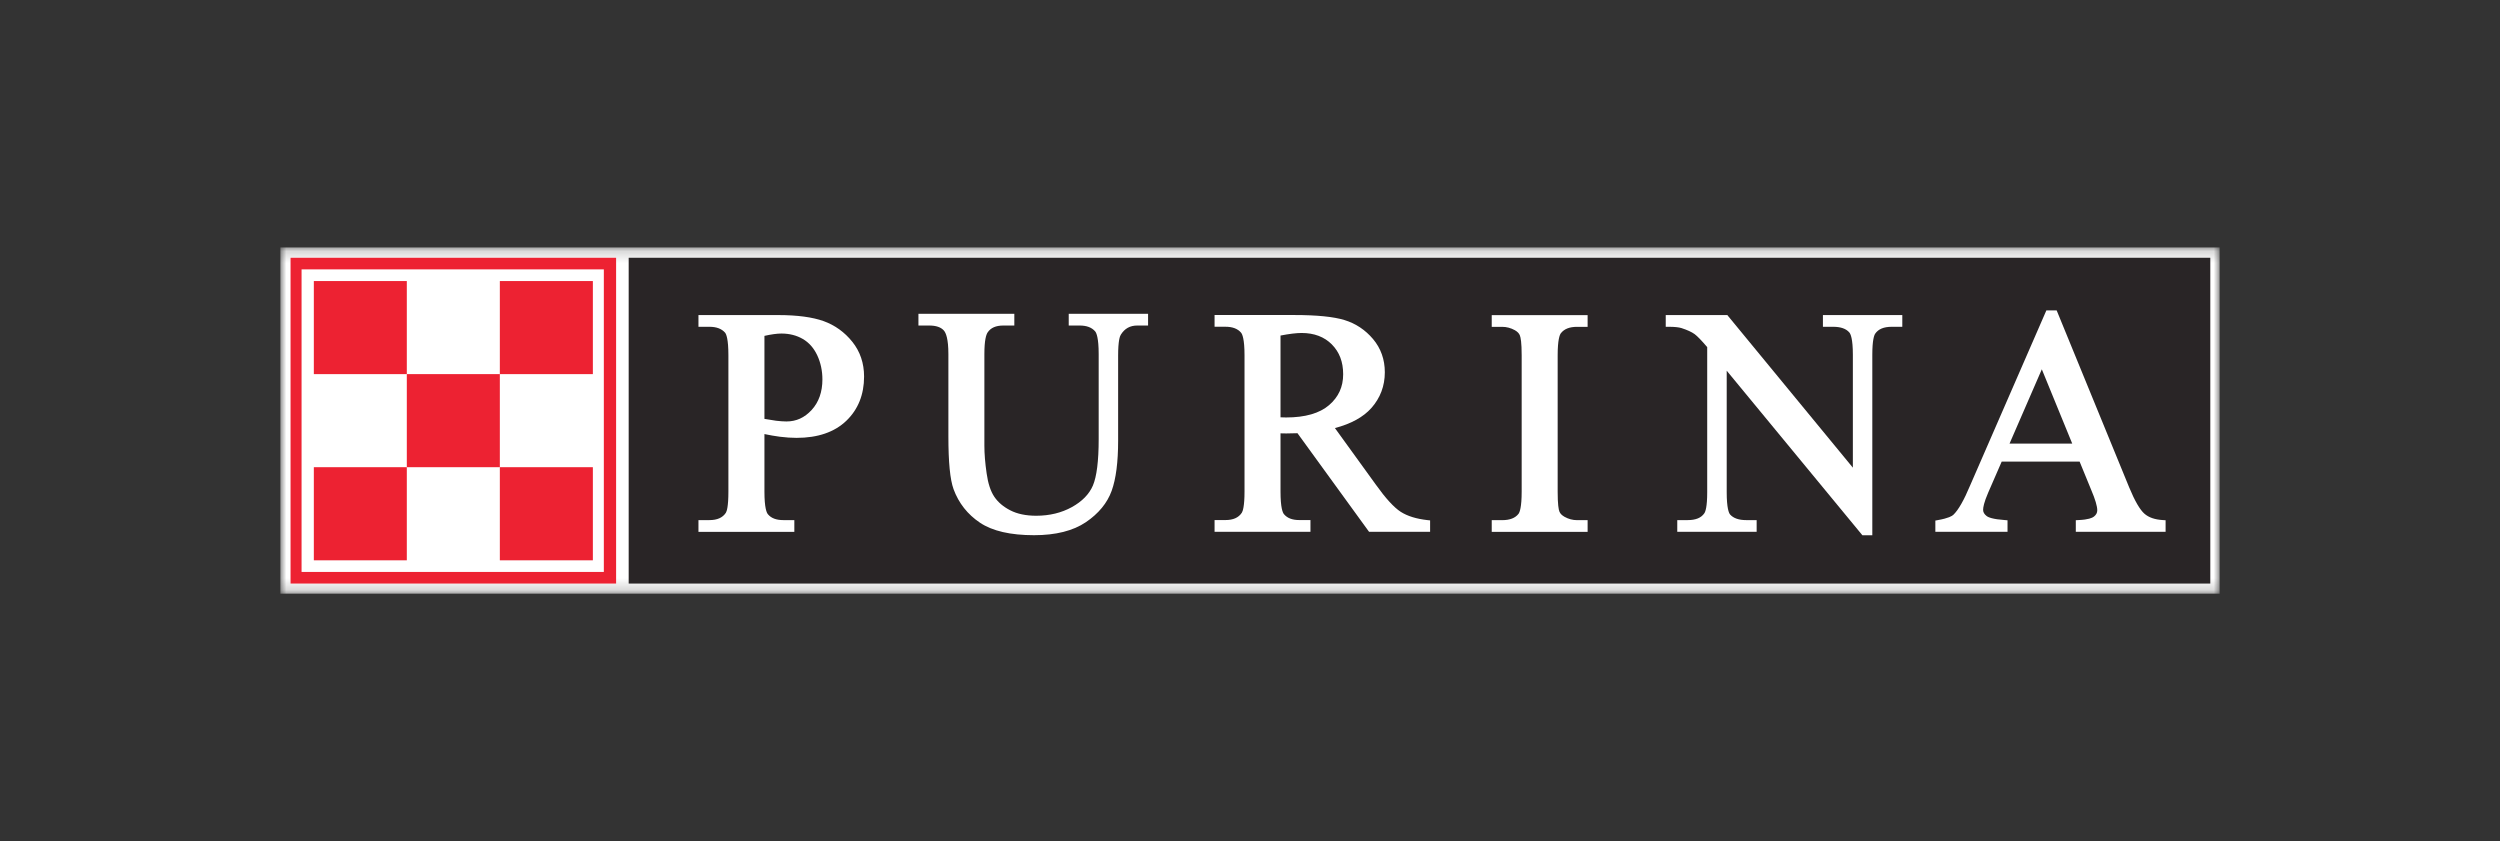 <svg width="214" height="72" viewBox="0 0 214 72" fill="none" xmlns="http://www.w3.org/2000/svg">
<rect x="0" y="0" width="214" height="72" fill="#333333" stroke="none"/>
<mask id="mask0_5208_18573" style="mask-type:luminance" maskUnits="userSpaceOnUse" x="24" y="21" width="166" height="30">
<path d="M24 21.181H190V50.819H24V21.181Z" fill="white"/>
</mask>
<g mask="url(#mask0_5208_18573)">
<path d="M24 50.819H190V21.181H24V50.819Z" fill="white"/>
</g>
<path d="M53.815 49.953H189.202V22.064H53.815V49.953Z" fill="#292526"/>
<path d="M24.871 49.953H52.739V22.064H24.871V49.953Z" fill="white"/>
<path d="M25.753 49.07H51.856V22.947H25.753V49.07Z" fill="white"/>
<path d="M65.436 28.751C66.018 28.619 66.511 28.551 66.888 28.551C67.574 28.551 68.188 28.707 68.721 29.016C69.247 29.321 69.66 29.79 69.953 30.408C70.25 31.042 70.398 31.74 70.398 32.482C70.398 33.545 70.089 34.424 69.48 35.09C68.866 35.756 68.16 36.077 67.321 36.077C67.081 36.077 66.78 36.056 66.435 36.016C66.142 35.976 65.801 35.92 65.436 35.856V28.751ZM70.503 27.488C69.552 27.147 68.244 26.97 66.619 26.97H59.788V27.973H60.722C61.328 27.973 61.765 28.138 62.062 28.471C62.17 28.599 62.351 29.016 62.351 30.412V42.086C62.351 43.358 62.215 43.767 62.13 43.899C61.854 44.316 61.392 44.521 60.722 44.521H59.788V45.528H67.995V44.521H67.057C66.455 44.521 66.022 44.361 65.741 44.028C65.624 43.899 65.436 43.478 65.436 42.086V37.156C65.885 37.252 66.331 37.328 66.752 37.384C67.265 37.449 67.747 37.481 68.184 37.481C70.001 37.481 71.433 36.991 72.444 36.02C73.455 35.05 73.965 33.774 73.965 32.233C73.965 31.094 73.628 30.091 72.958 29.257C72.296 28.43 71.469 27.837 70.503 27.488Z" fill="white"/>
<path d="M91.74 26.862H91.483V27.865H92.41C93.012 27.865 93.449 28.025 93.742 28.362C93.854 28.491 94.047 28.92 94.047 30.304V37.593C94.047 39.462 93.878 40.794 93.553 41.56C93.236 42.303 92.627 42.924 91.748 43.41C90.862 43.899 89.835 44.148 88.699 44.148C87.821 44.148 87.071 43.991 86.477 43.682C85.883 43.378 85.426 42.988 85.113 42.523C84.796 42.054 84.575 41.38 84.455 40.517C84.327 39.635 84.263 38.836 84.263 38.151V30.304C84.263 29.116 84.415 28.643 84.543 28.454C84.808 28.057 85.249 27.865 85.891 27.865H86.826V26.862H78.618V27.865H79.541C80.126 27.865 80.548 28.009 80.796 28.294C80.973 28.494 81.182 29.008 81.182 30.304V37.344C81.182 39.566 81.326 41.047 81.623 41.869C82.064 43.069 82.826 44.035 83.889 44.745C84.948 45.456 86.501 45.813 88.515 45.813C90.364 45.813 91.856 45.44 92.948 44.701C94.039 43.963 94.781 43.057 95.158 42.014C95.527 40.995 95.712 39.554 95.712 37.729V30.436C95.712 29.184 95.856 28.779 95.944 28.647C96.277 28.117 96.734 27.865 97.348 27.865H98.275V26.862H98.018" fill="white"/>
<path d="M109.612 28.723C110.358 28.579 110.972 28.503 111.417 28.503C112.488 28.503 113.358 28.831 114.004 29.481C114.654 30.139 114.975 30.974 114.975 32.037C114.975 33.116 114.578 33.982 113.768 34.68C112.957 35.378 111.718 35.735 110.089 35.735C110.021 35.735 109.933 35.731 109.796 35.727C109.748 35.727 109.684 35.723 109.612 35.723V28.723ZM119.901 43.811C119.324 43.438 118.61 42.659 117.783 41.5C117.779 41.496 115.071 37.753 114.269 36.642C115.645 36.281 116.696 35.707 117.39 34.925C118.152 34.067 118.541 33.036 118.541 31.868C118.541 30.773 118.2 29.814 117.531 29.02C116.869 28.238 116.05 27.692 115.095 27.399C114.165 27.11 112.717 26.966 110.787 26.966H103.967V27.969H104.894C105.5 27.969 105.933 28.133 106.226 28.466C106.342 28.595 106.531 29.016 106.531 30.408V42.082C106.531 43.349 106.382 43.759 106.298 43.891C106.021 44.312 105.564 44.517 104.894 44.517H103.967V45.52H112.175V44.517H111.22C110.627 44.517 110.201 44.356 109.916 44.023C109.8 43.895 109.612 43.474 109.612 42.082V37.091C109.656 37.095 109.704 37.099 109.748 37.099C109.864 37.103 109.989 37.103 110.117 37.103C110.374 37.103 110.695 37.095 111.064 37.083L117.113 45.415L117.19 45.52H122.417V44.545L122.184 44.521C121.245 44.416 120.479 44.18 119.901 43.811Z" fill="white"/>
<path d="M127.949 26.974H127.692V27.977H128.582C128.96 27.977 129.325 28.073 129.674 28.266C129.89 28.39 130.035 28.539 130.099 28.707C130.171 28.884 130.255 29.325 130.255 30.416V42.086C130.255 43.422 130.087 43.847 129.987 43.98C129.706 44.345 129.244 44.525 128.582 44.525H127.692V45.528H135.9V44.525H134.997C134.624 44.525 134.263 44.429 133.926 44.24C133.701 44.112 133.553 43.964 133.489 43.799C133.416 43.623 133.336 43.177 133.336 42.086V30.416C133.336 29.081 133.509 28.659 133.609 28.527C133.894 28.158 134.347 27.977 134.997 27.977H135.9V26.974H135.639" fill="white"/>
<path d="M162.837 27.716V26.97H156.042V27.973H156.928C157.558 27.973 158.02 28.134 158.296 28.451C158.413 28.579 158.605 29 158.605 30.368V40.032L147.938 27.067L147.862 26.97H142.587V27.973H142.848C143.341 27.973 143.71 28.013 143.939 28.085C144.432 28.246 144.805 28.418 145.058 28.599C145.291 28.771 145.66 29.152 146.137 29.714V42.13C146.137 43.39 145.985 43.803 145.888 43.939C145.62 44.332 145.15 44.521 144.46 44.521H143.574V45.524H150.369V44.521H149.471C148.845 44.521 148.384 44.361 148.099 44.044C147.991 43.919 147.806 43.502 147.806 42.13V31.732L159.343 45.724L159.42 45.817H160.27V30.368C160.27 29.108 160.426 28.695 160.519 28.559C160.792 28.166 161.253 27.973 161.935 27.973H162.837" fill="white"/>
<path d="M174.78 31.612L177.384 37.974H172.016L174.78 31.612ZM185.13 44.517C184.456 44.477 183.931 44.296 183.566 43.975C183.181 43.642 182.739 42.884 182.258 41.721L176.116 26.73L176.048 26.569H175.169L175.101 26.726L168.651 41.536C168.117 42.816 167.632 43.666 167.206 44.068C167.102 44.168 166.793 44.361 165.879 44.521L165.666 44.561V45.52H171.844V44.537L171.603 44.517C170.592 44.445 170.199 44.288 170.051 44.168C169.85 44.011 169.754 43.839 169.754 43.642C169.754 43.43 169.83 43.001 170.187 42.174C170.187 42.174 171.094 40.092 171.346 39.511H178.014C178.242 40.068 179.013 41.946 179.013 41.95C179.354 42.748 179.526 43.334 179.526 43.683C179.526 43.891 179.434 44.068 179.241 44.22C179.101 44.333 178.756 44.481 177.937 44.517L177.689 44.529V45.52H185.375V44.533" fill="white"/>
<path d="M24.871 49.953H52.739V22.064H24.871V49.953Z" fill="#ED2232"/>
<path d="M25.814 48.958H51.688V23.059H25.814V48.958Z" fill="white"/>
<path d="M26.864 32.025H34.823V24.058H26.864V32.025Z" fill="#ED2232"/>
<path d="M42.786 32.025H50.749V24.058H42.786V32.025Z" fill="#ED2232"/>
<path d="M34.823 39.992H42.786V32.024H34.823V39.992Z" fill="#ED2232"/>
<path d="M26.864 47.963H34.823V39.992H26.864V47.963Z" fill="#ED2232"/>
<path d="M42.786 47.963H50.749V39.992H42.786V47.963Z" fill="#ED2232"/>
</svg>

